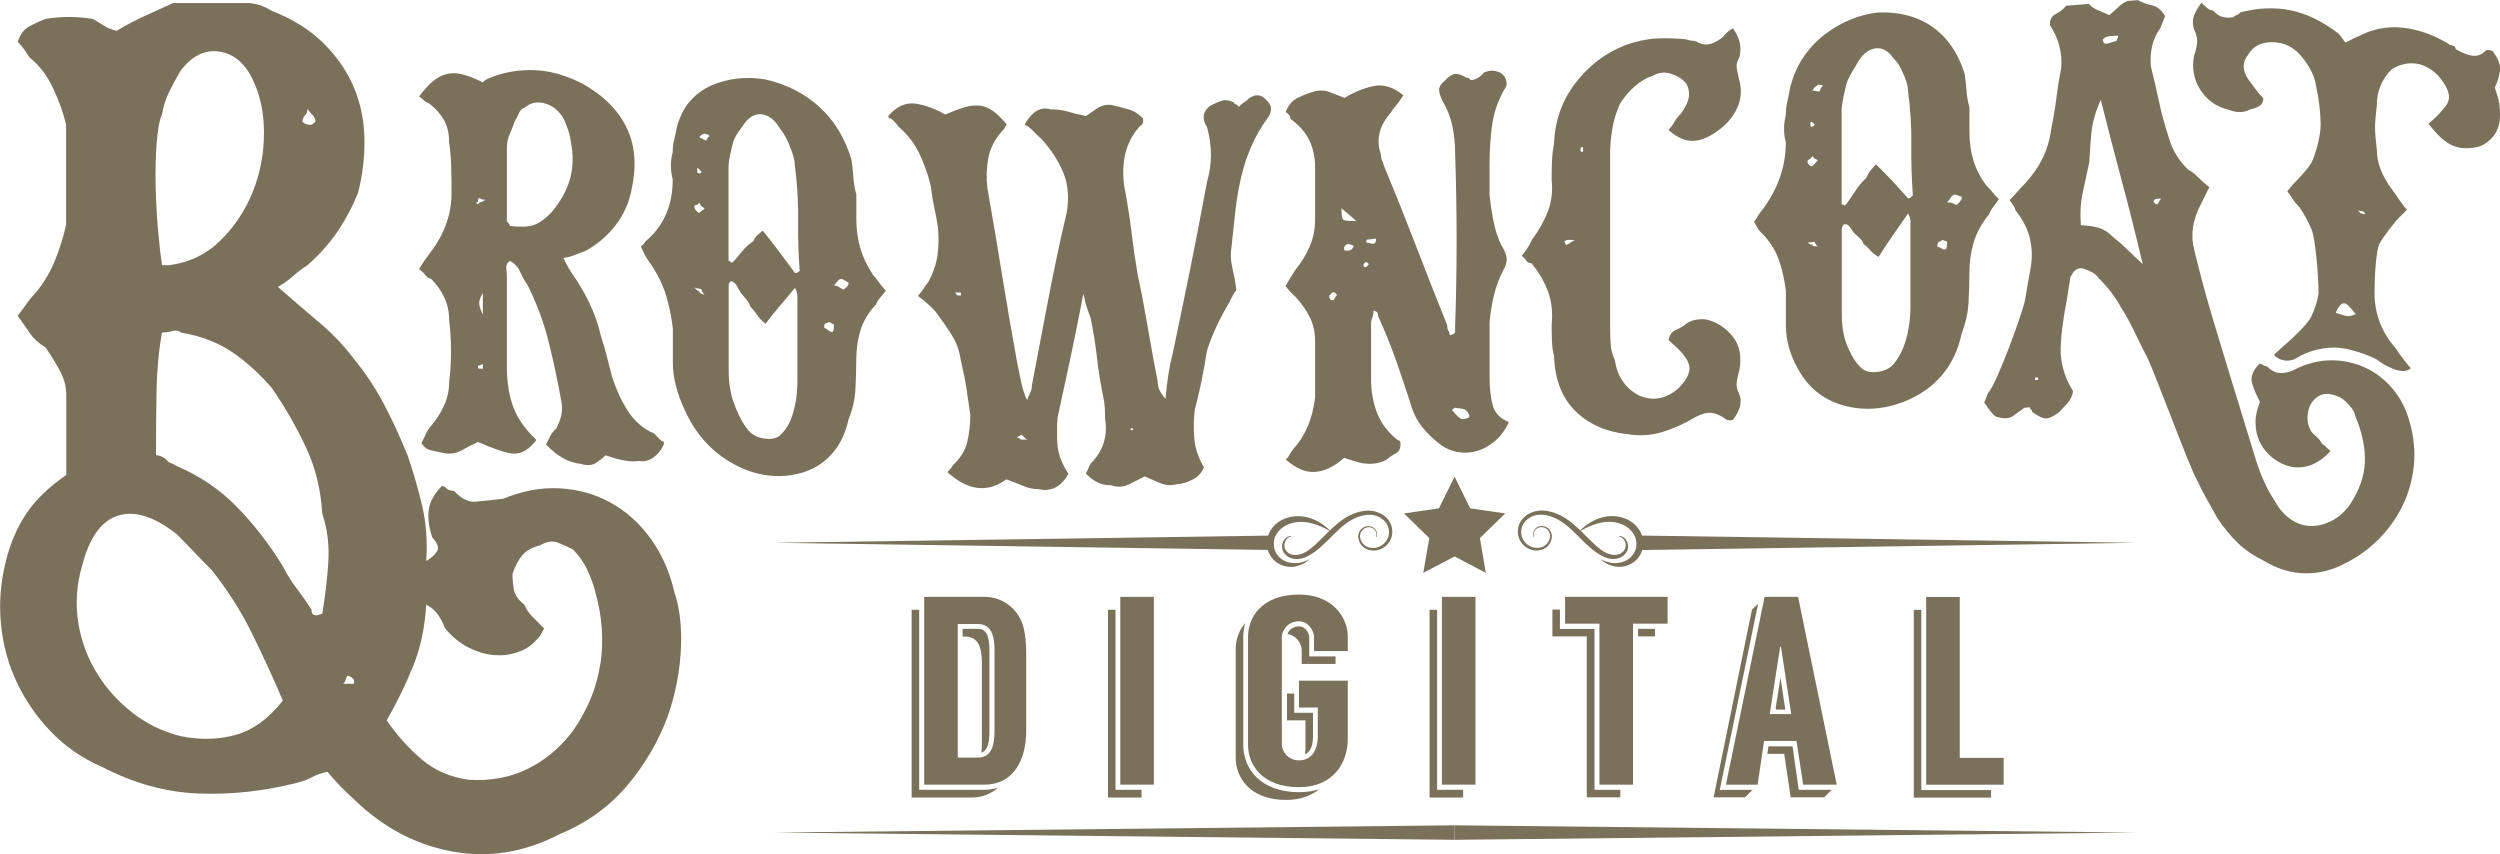 <svg xmlns="http://www.w3.org/2000/svg" id="Layer_2" data-name="Layer 2" viewBox="0 0 344.84 117.84"><defs><style>      .cls-1 {        fill: #7a715b;      }    </style></defs><g id="Layer_1-2" data-name="Layer 1"><g><path class="cls-1" d="M93.93,87.15c-.06-1.96-.34-3.75-.89-5.39-.64-2.82-1.73-5.3-3.27-7.44-1.55-2.14-3.39-3.8-5.53-4.98-2.14-1.18-4.48-1.84-7.03-1.98-2.55-.14-5.14.34-7.78,1.43-1.55.18-2.82.32-3.82.41-1,.09-2-.41-3-1.5-.46,0-.8-.11-1.02-.34-.23-.22-.43-.34-.61-.34-1.09,1.09-1.71,2.21-1.84,3.34-.14,1.14.02,2.39.48,3.75.73.82.96,1.46.68,1.91-.27.46-.77.91-1.5,1.36.18-2.73-.02-5.32-.61-7.78-.59-2.46-1.25-4.73-1.98-6.82-1-2.46-2.07-4.78-3.21-6.96-1.14-2.18-2.52-4.28-4.16-6.28-1.36-1.82-2.93-3.48-4.71-4.98-1.77-1.5-3.71-3.16-5.8-4.98.91-.55,1.64-1.07,2.18-1.57.55-.5,1.18-.98,1.91-1.43,1.73-1.55,3.14-3.14,4.23-4.78,1.09-1.64,2-3.37,2.73-5.19.64-2.46.93-4.96.89-7.5-.05-2.55-.55-4.93-1.5-7.16-.96-2.23-2.37-4.25-4.23-6.07-1.87-1.82-4.21-3.27-7.03-4.37-1.18-.73-2.32-1.09-3.41-1.09h-10.23c-1.18.55-2.43,1.11-3.75,1.71-1.32.59-2.66,1.3-4.03,2.12-.73-.18-1.3-.41-1.71-.68s-.93-.59-1.57-.96c-2.18-.36-4.37-.36-6.55,0-.91.36-1.69.73-2.32,1.09-.64.36-1.14,1.05-1.5,2.05.36.37.68.75.96,1.16s.5.75.68,1.02c1.36,1.09,2.46,2.53,3.27,4.3.82,1.77,1.41,3.43,1.77,4.98v13.78c-.36,1.64-.87,3.25-1.5,4.84-.64,1.59-1.5,3.07-2.59,4.43-.46.46-.91,1-1.36,1.64-.46.64-.87,1.18-1.23,1.64.64.91,1.2,1.73,1.71,2.46.5.73,1.2,1.36,2.12,1.91.82,1.18,1.5,2.3,2.05,3.34.55,1.05.82,2.12.82,3.21v11.05c-2.37,1.64-4.19,3.39-5.46,5.25-1.27,1.87-2.23,4.07-2.87,6.62-.73,2.91-.96,5.8-.68,8.67s1,5.55,2.18,8.05c1.18,2.5,2.75,4.78,4.71,6.82,1.96,2.05,4.3,3.66,7.03,4.85,4.37,2.27,8.8,3.5,13.3,3.68,4.5.18,9.07-.32,13.71-1.5.73-.18,1.39-.43,1.98-.75.59-.32,1.3-.57,2.12-.75.45.55,1,1.16,1.64,1.84.64.68,1.32,1.34,2.05,1.98,3.91,3.82,8.39,6.21,13.44,7.16,5.05.96,10.03.16,14.94-2.39,3.73-1.55,6.82-3.78,9.28-6.69,2.46-2.91,4.32-6.09,5.59-9.55.18-.55,2.04-5.41,1.84-11.67ZM42.07,15.92c.23-.22.34-.52.34-.89.27.36.52.66.75.89.23.23.34.53.34.89l-.55.41c-.36,0-.64-.04-.82-.14-.18-.09-.32-.18-.41-.27,0-.36.11-.66.34-.89ZM21.61,19.74c.14-1.86.39-3.21.75-4.03.18-1.09.52-2.14,1.02-3.14.5-1,1.02-1.96,1.57-2.87,1.55-2,3.3-2.87,5.25-2.59,1.95.27,3.48,1.5,4.57,3.68,1.09,2.18,1.64,4.69,1.64,7.51s-.5,5.51-1.5,8.05c-1,2.55-2.48,4.8-4.43,6.75-1.96,1.96-4.35,3.12-7.16,3.48h-.96c-.18-1.09-.37-2.66-.55-4.71-.18-2.05-.3-4.12-.34-6.21-.05-2.09,0-4.07.14-5.94ZM32.59,101.34c-2.37.68-4.91.75-7.64.21-2.55-.64-4.82-1.75-6.82-3.34-2-1.59-3.64-3.46-4.91-5.6-1.28-2.14-2.09-4.46-2.46-6.96-.36-2.5-.18-5.03.55-7.57,1-3.91,2.66-6.23,4.98-6.96,2.32-.73,5.03.14,8.12,2.59.73.73,1.5,1.53,2.32,2.39.82.87,1.64,1.71,2.46,2.52,2.18,2.73,4.05,5.66,5.59,8.8,1.55,3.14,2.96,6.21,4.23,9.21-1.91,2.46-4.05,4.03-6.41,4.71ZM45.28,77.74c-.18,2.41-.46,4.71-.82,6.89-1,.46-1.5.27-1.5-.55-.64-1-1.32-1.98-2.05-2.93-.73-.96-1.36-1.98-1.91-3.07-1.91-3.09-4.03-5.82-6.35-8.19-2.32-2.37-5.07-4.23-8.26-5.6-.27-.18-.55-.32-.82-.41-.27-.09-.55-.32-.82-.68-.09,0-.18-.04-.27-.14-.37-.18-.68-.27-.96-.27,0-3,.02-5.91.07-8.73.04-2.82.29-5.55.75-8.19.45,0,.93-.07,1.43-.2.5-.14.89-.07,1.16.2,2.73.46,5.07,1.34,7.03,2.66,1.96,1.32,3.8,2.98,5.53,4.98,1.82,2.64,3.39,5.37,4.71,8.19,1.32,2.82,2.07,5.87,2.25,9.14.73,2.18,1,4.48.82,6.89ZM48.83,94.32h-1.5c.18-.18.27-.29.27-.34s.04-.16.14-.34c0-.09.04-.22.14-.41.27,0,.5.09.68.27l.27.27v.55ZM82.81,91.52c-.46,3.23-1.73,6.35-3.82,9.35-1.73,2.27-3.8,4-6.21,5.19-2.41,1.18-5.12,1.68-8.12,1.5-2.55-.36-4.71-1.3-6.48-2.8-1.77-1.5-3.39-3.3-4.84-5.39,1.45-2.55,2.68-5.07,3.68-7.57,1-2.5,1.59-5.3,1.77-8.39.73.36,1.3.87,1.71,1.5.41.64.7,1.23.89,1.77,1,1.18,2.09,2.07,3.28,2.66,1.18.59,2.34.93,3.48,1.02,1.14.09,2.23-.04,3.28-.41,1.04-.36,1.89-.91,2.52-1.64.27-.27.45-.48.55-.61.09-.14.27-.48.55-1.02-.55-.55-1.07-1.07-1.57-1.57-.5-.5-.89-1.07-1.16-1.71-.82-.64-1.3-1.32-1.43-2.05-.14-.73-.2-1.45-.2-2.18.36-1.09.82-1.96,1.36-2.59.55-.63,1.36-1.09,2.46-1.36.91-.55,1.75-.66,2.52-.34.77.32,1.43.61,1.98.89.82.82,1.48,1.75,1.98,2.8.5,1.05.89,2.11,1.16,3.21.91,3.28,1.14,6.53.68,9.76Z"></path><path class="cls-1" d="M65.94,60.97c-.72.31-1.43.67-2.12,1.08-.69.41-1.45.57-2.28.5-.66-.14-1.31-.28-1.95-.4-.64-.12-1.12-.46-1.45-1.03.22-.45.4-.82.54-1.13.14-.31.29-.59.46-.85.88-1.02,1.58-2.04,2.07-3.1.5-1.06.75-2.19.75-3.41.17-1.34.25-2.75.25-4.22,0-1.47-.08-2.86-.25-4.17,0-1.22-.24-2.32-.71-3.28-.47-.96-1.07-1.8-1.78-2.48-.33-.1-.6-.27-.79-.53-.19-.26-.49-.53-.87-.81.17-.32.39-.69.66-1.09.28-.4.5-.7.66-.9,2.1-2.71,3.15-5.41,3.15-8.53,0-1.22-.01-2.41-.04-3.56-.03-1.16-.12-2.31-.29-3.46,0-1.22-.25-2.26-.75-3.11-.5-.85-1.19-1.62-2.07-2.25-.28-.1-.53-.26-.75-.49-.22-.22-.42-.36-.58-.42.66-.91,1.3-1.61,1.91-2.12.61-.5,1.24-.84,1.91-1,.66-.16,1.38-.15,2.16.05.77.19,1.71.55,2.82,1.1.17-.21.4-.38.71-.5.3-.12.62-.25.95-.39,2.1-.71,4.15-.92,6.14-.75,1.99.17,3.98.82,5.98,1.84,2.71,1.53,4.69,3.39,5.93,5.8,1.24,2.4,1.54,5.2.87,8.48-.33,1.91-1.07,3.65-2.2,5.14-1.13,1.49-2.53,2.7-4.19,3.61-.5.18-1.01.38-1.54.59-.53.22-1.04.35-1.54.4.17.35.35.71.54,1.06.19.36.35.62.46.8,2.1,2.96,3.49,5.86,4.15,8.82.33,1.01.61,1.96.83,2.85.22.89.47,1.86.75,2.91.55,1.72,1.27,3.28,2.16,4.66.88,1.37,2.1,2.47,3.65,3.13.17.18.34.38.54.58.19.2.37.36.54.48.17-.05.25.07.25.35-.28.74-.75,1.37-1.41,1.85-.66.48-1.33.65-1.99.51-.66.09-1.36.07-2.07-.06-.72-.13-1.58-.36-2.57-.72-.33.32-.76.67-1.29,1.03-.53.36-1.23.42-2.12.16-1.72-.17-3.32-1.09-4.81-2.68.17-.36.36-.75.58-1.16.22-.41.5-.76.83-1.05.33-.62.57-1.25.71-1.9.14-.65.12-1.31-.04-2-.5-2.78-1.08-5.49-1.74-8.12-.66-2.64-1.63-5.24-2.91-7.8-.39-.55-.72-1.15-1-1.79-.28-.64-.75-1.15-1.41-1.5-.39.23-.55.59-.5,1.06.05.48.08.88.08,1.21v12.45c0,1.77.23,3.42.71,4.94.47,1.52,1.37,2.98,2.7,4.38.22.2.44.42.66.67-1,1.3-2.03,1.91-3.11,1.87-1.08-.04-2.73-.65-4.94-1.6ZM66.93,27.56c-.39-.02-.62-.08-.71-.2-.08-.11-.18-.06-.29.16v.33c-.22,0-.28.05-.17.16,0,.06.05.11.17.17.11-.16.26-.27.46-.32.19-.05.37-.15.54-.31ZM66.6,50.2c-.28.15-.44.23-.5.23-.06,0-.11,0-.17,0v.25c0,.11.08.17.25.17.14,0,.28.01.42.02v-.66ZM66.6,40.41c-.33.54-.5,1.01-.5,1.39,0,.39.17.92.5,1.6v-2.99ZM70.34,31.17c1.38.16,2.46.13,3.24-.12.77-.25,1.6-.84,2.49-1.76,1.22-1.43,2.06-2.95,2.53-4.52.47-1.58.51-3.36.12-5.34-.11-.68-.26-1.28-.46-1.8-.19-.52-.37-.96-.54-1.31-.66-1.08-1.52-1.77-2.57-2.06-1.05-.29-1.96-.1-2.74.57-.39.11-.66.38-.83.8-.17.42-.36.78-.58,1.09-.17.53-.39,1.1-.66,1.71-.28.61-.42,1.24-.42,1.9v10.21c.06.06.11.12.17.18.17.18.25.33.25.44Z"></path><path class="cls-1" d="M88.39,34.03c.17-.12.33-.29.5-.52.17-.23.33-.41.5-.53,2.27-2.04,3.4-4.8,3.4-8.23-.33-1.3-.33-2.55,0-3.74,0-.66.07-1.25.21-1.77.14-.52.26-1.1.37-1.73.39-1.45,1-2.64,1.83-3.58.83-.94,1.81-1.65,2.95-2.15,1.13-.5,2.34-.81,3.61-.95,1.27-.13,2.54-.09,3.82.13,2.93.68,5.42,1.93,7.47,3.81,2.05,1.88,3.51,4.29,4.4,7.26.11.68.19,1.43.25,2.27.05.84.19,1.68.42,2.54v3.4c0,1.38.18,2.7.54,3.96.36,1.26.95,2.51,1.78,3.75.33.36.62.72.87,1.08.25.35.54.71.87,1.07-.22.31-.47.62-.75.93-.28.31-.47.62-.58.94-1.05,1.12-1.77,2.31-2.16,3.6-.39,1.29-.58,2.62-.58,4.01,0,1.33-.04,2.71-.12,4.14-.08,1.43-.4,2.81-.95,4.13-.44,2.11-1.34,3.84-2.7,5.19-1.36,1.35-3.14,2.2-5.35,2.52-2.88.38-5.67-.25-8.38-1.89-2.71-1.63-4.76-4.01-6.14-7.06-1.11-2.37-1.66-4.56-1.66-6.55,0-1.58,0-3.15,0-4.73-.17-1.54-.47-3.04-.91-4.51-.44-1.47-1.16-2.94-2.16-4.43-.33-.42-.6-.83-.79-1.21-.19-.39-.37-.77-.54-1.15ZM96.44,27.95c-.11.2-.25.3-.41.32-.17.02-.25.08-.25.19,0,.22.08.42.25.6.17.18.3.28.41.3.25-.19.5-.38.75-.58-.06-.07-.14-.14-.25-.22-.17-.09-.33-.3-.5-.61ZM97.18,40.66c-.11-.14-.18-.22-.21-.25-.03-.03-.07-.11-.12-.24-.06-.07-.08-.16-.08-.27-.33-.08-.66-.15-1-.23.22.22.36.35.41.39.05.04.14.07.25.1,0,.22.25.39.75.5ZM96.77,23.71c-.06-.07-.11-.14-.17-.2-.17-.2-.3-.32-.42-.34v.42c0,.17.03.26.08.27.06.01.11.03.17.04.11.03.19.02.25-.03,0-.05.03-.1.08-.15ZM96.44,18.91c.39.2.62.32.71.37.08.05.18.08.29.11,0-.05.05-.18.17-.38.05-.1.14-.16.25-.19,0-.11-.08-.2-.25-.26-.17-.06-.3-.11-.42-.14-.06.04-.14.08-.25.11-.11.03-.19.08-.25.15-.06.07-.14.15-.25.23ZM109.63,37.61c0,.06.05.06.17.03.11.02.28-.07.5-.26-.17-2.4-.24-4.79-.21-7.17.03-2.37-.12-4.86-.46-7.46,0-.33-.07-.74-.21-1.24-.14-.49-.29-.92-.46-1.28-.33-.94-.8-1.79-1.41-2.55-.66-1.11-1.44-1.73-2.32-1.89-.89-.16-1.69.19-2.41,1.05-.33.49-.65.94-.95,1.35-.3.41-.54.85-.71,1.31-.17.63-.32,1.26-.46,1.9-.14.64-.21,1.2-.21,1.7v12.87c.17.03.28.1.33.19.05.09.17.08.33-.06.39-.42.8-.91,1.24-1.46.44-.55.94-.99,1.49-1.33.17-.36.34-.63.54-.81.19-.19.46-.42.79-.69.83,1.03,1.59,2.01,2.28,2.92.69.92,1.4,1.87,2.12,2.87ZM105.57,44.66c-.5-.42-.87-.82-1.12-1.2-.25-.38-.57-.77-.95-1.17-.11-.35-.28-.66-.5-.92-.22-.26-.5-.59-.83-.99-.11-.19-.28-.48-.5-.89-.22-.4-.5-.64-.83-.71-.22.12-.33.32-.33.6v11.79c0,1,.1,1.97.29,2.92.19.95.57,2.01,1.12,3.17.33.73.75,1.41,1.25,2.03.5.62,1.19,1.01,2.08,1.17,1.05.19,1.84.04,2.37-.43.53-.47.98-1.11,1.37-1.94.66-1.56,1-3.42,1-5.57v-11.45c0-.22-.01-.42-.04-.59-.03-.17-.12-.43-.29-.79-.72.89-1.41,1.72-2.08,2.49-.66.78-1.33,1.6-1.99,2.48ZM113.7,45v.25c.17.02.33.11.5.27.17.16.33.25.5.27.17.02.26-.09.29-.34.03-.25.04-.48.04-.7-.11-.01-.19-.05-.25-.11-.22-.14-.36-.21-.42-.22-.17.09-.32.15-.46.19-.14.04-.21.17-.21.39ZM115.03,39.36c.33.04.61.14.83.31.22.17.39.25.5.27.11-.1.21-.17.29-.22.08-.05.15-.12.21-.23.05-.1.11-.18.17-.23v-.33c-.11-.01-.26-.08-.46-.22-.19-.13-.35-.21-.46-.22-.22-.03-.41.07-.58.3-.17.23-.33.42-.5.56Z"></path><path class="cls-1" d="M126.65,40.79c.39-.47.66-.84.83-1.11.17-.27.36-.53.58-.79.66-1.23,1.08-2.45,1.25-3.66.17-1.21.19-2.48.08-3.81-.17-1.06-.35-2.04-.54-2.93-.2-.9-.35-1.85-.46-2.85-.39-1.57-.91-3.06-1.58-4.46-.66-1.4-1.63-2.64-2.9-3.74-.28-.41-.61-.77-1-1.08-.22-.02-.33-.08-.33-.19-.06-.06-.06-.14,0-.25,1.16-1.28,2.41-1.82,3.73-1.62,1.33.2,2.68.7,4.07,1.49,1.05-.45,1.95-.78,2.7-1,.75-.22,1.44-.29,2.08-.22.64.07,1.24.33,1.83.75.58.43,1.2,1.03,1.87,1.82-.11.16-.19.32-.25.45-.06.14-.19.32-.42.53-1,1.14-1.62,2.37-1.87,3.7-.25,1.32-.29,2.7-.12,4.15.72,4.06,1.4,8.06,2.03,12,.64,3.94,1.31,7.88,2.03,11.81.22,1.05.41,2.01.58,2.87.17.86.44,1.7.83,2.54.11-.33.25-.66.42-.99.17-.33.25-.69.25-1.08.77-4.04,1.54-8.02,2.28-11.96.75-3.93,1.59-7.9,2.53-11.9.33-2,.18-3.79-.46-5.39-.64-1.6-1.65-3.16-3.03-4.7-.39-.33-.75-.68-1.08-1.04-.33-.36-.75-.68-1.25-.96,1.05-1.82,2.24-2.51,3.57-2.08.94,0,1.74.09,2.41.3.66.21,1.49.41,2.49.61.33-.23.82-.56,1.45-1,.64-.43,1.31-.61,2.03-.53.83.19,1.62.39,2.37.61.75.21,1.42.64,2.03,1.27,0,.22-.01.42-.04.58-.03.17-.15.31-.37.43-1.16,1.28-1.88,2.73-2.16,4.38-.28,1.64-.22,3.32.17,5.01.33,1.87.61,3.72.83,5.56.22,1.84.5,3.73.83,5.65.5,2.3.95,4.68,1.37,7.15.42,2.47.87,4.96,1.37,7.48,0,.39.07.76.21,1.11.14.35.43.79.87,1.32.22-2.5.55-4.6,1-6.29.83-3.93,1.65-7.87,2.45-11.83.8-3.96,1.56-7.9,2.28-11.83.72-2.43.72-4.95,0-7.55-.33-.47-.49-.96-.46-1.46.03-.5.29-.96.79-1.39.55-.32,1.09-.57,1.62-.75.53-.18,1.12-.11,1.78.22,0,.11.07.19.21.23.14.04.29.17.46.38.17-.24.39-.43.66-.6.28-.16.5-.34.66-.52.88-.69,1.69-.65,2.41.11.33.3.55.63.66.97.11.35.03.79-.25,1.31-1.05,1.43-1.88,2.86-2.49,4.3-.61,1.44-1.08,2.91-1.41,4.4-.33,1.5-.58,3.01-.75,4.55-.17,1.54-.33,3.09-.5,4.65-.17,1.01-.14,1.98.08,2.9.22.92.42,1.98.58,3.19-.17.18-.33.43-.5.75-.17.32-.33.65-.5,1-.66,1.11-1.25,2.19-1.74,3.26-.5,1.06-.94,2.19-1.33,3.38-.44,2.91-1,5.61-1.66,8.09-.17,1.34-.19,2.67-.08,3.99.11,1.32.55,2.65,1.33,3.97-.28.74-.79,1.3-1.54,1.69-.75.39-1.45.6-2.12.64-.83.22-1.62.17-2.37-.14-.75-.32-1.45-.62-2.12-.92-.72.37-1.47.74-2.24,1.11-.78.37-1.58.4-2.41.1-1.27.05-2.44-.5-3.49-1.63.22-.39.36-.67.42-.84.05-.17.14-.34.25-.51,1.71-1.71,2.38-3.78,1.99-6.2,0-.5-.01-1-.04-1.49-.03-.5-.1-.99-.21-1.49-.39-1.92-.68-3.74-.87-5.45-.19-1.71-.49-3.53-.87-5.45-.11-.33-.26-.75-.46-1.27-.19-.52-.37-1.22-.54-2.1-.61,3.17-1.2,6.12-1.78,8.84-.58,2.72-1.18,5.47-1.78,8.24-.11,1.44-.11,2.75,0,3.94.11,1.19.61,2.47,1.49,3.84-1,1.79-2.35,2.5-4.07,2.12-.72,0-1.41-.14-2.08-.42-.66-.28-1.47-.59-2.41-.94-2.6,1.9-5.31,1.57-8.13-1,.22-.21.39-.4.5-.56.11-.11.19-.24.25-.4,1.05-.95,1.71-2.02,1.99-3.2.28-1.18.41-2.43.42-3.76-.17-1.22-.35-2.45-.54-3.67-.19-1.22-.46-2.53-.79-3.93-.17-1.22-.58-2.36-1.25-3.42-.66-1.05-1.41-2.13-2.24-3.23-.33-.35-.69-.7-1.08-1.06-.39-.36-.83-.72-1.33-1.08ZM132.54,40.78v-.42c-.25-.01-.5-.02-.75-.03,0,.11.05.22.17.34.05.06.14.09.25.09.11,0,.22,0,.33.01ZM140.93,60.64c.25,0,.5,0,.75,0-.11-.06-.28-.19-.5-.42-.08-.08-.17-.17-.25-.25-.06,0-.11.03-.17.08-.06.06-.12.1-.21.12-.08.03-.18.1-.29.21.22,0,.36.04.41.13.05.08.14.13.25.13ZM156.28,59.07c-.11,0-.22.01-.33.02v.25c.06,0,.11,0,.17,0,.11,0,.17-.09.17-.26Z"></path><path class="cls-1" d="M193.55,13.19c-.39.6-.73,1.08-1.04,1.42-.3.34-.51.63-.62.87-1.66,1.87-2.13,3.8-1.41,5.82,0,.39.05.67.17.85.11.18.17.35.17.52,1.55,3.74,3.03,7.44,4.44,11.1,1.41,3.66,2.86,7.36,4.36,11.09,0,.33.05.59.17.77.11.18.17.38.17.6.5-.07.75-.24.75-.52v-.66c.28-7.84.28-15.83,0-23.99,0-1.22-.12-2.43-.37-3.64-.25-1.21-.71-2.38-1.37-3.51-.33-.67-.49-1.21-.46-1.6.03-.39.29-.79.79-1.18.5-.56.95-.87,1.37-.93.41-.06.95.12,1.62.53.22-.03.36.02.42.15.05.13.17.19.33.16.33-.05.65-.17.95-.38.3-.21.54-.43.71-.68.5-.18.93-.25,1.29-.22.36.03.71.14,1.04.31.39.28.64.65.75,1.1.11.46,0,.87-.33,1.25-.89,1.62-1.44,3.28-1.66,5-.22,1.72-.33,3.49-.33,5.32v4.07c.11,1.2.29,2.42.54,3.66.25,1.24.59,2.33,1.04,3.26.39.61.64,1.17.75,1.68.11.51,0,1.07-.33,1.66-.66,1.25-1.13,2.5-1.41,3.72-.28,1.23-.47,2.43-.58,3.61v7.8c0,1.38.14,2.61.42,3.68.28,1.07,1.02,1.85,2.24,2.35-.5,1.07-1.14,1.93-1.91,2.59-.78.66-1.6,1.12-2.46,1.38-.86.25-1.75.31-2.67.15-.92-.15-1.74-.51-2.46-1.08-1-.75-1.85-1.58-2.55-2.49-.7-.9-1.21-1.97-1.54-3.2-.67-2.07-1.35-4.09-2.04-6.05-.7-1.96-1.49-3.91-2.38-5.85,0-.11-.03-.26-.08-.45-.06-.19-.25-.32-.58-.39,0,.33-.06.66-.17.97-.11.32-.17.53-.17.64v7.88c0,1.66.28,3.2.83,4.63.55,1.43,1.49,2.67,2.82,3.72.22.08.35.15.37.2.03.05.04.19.04.41,0,.61-.22,1.02-.66,1.25-.44.22-.89.53-1.33.91-1,.51-2.13.65-3.39.41-.33-.07-.73-.18-1.19-.32-.47-.14-.86-.27-1.19-.4-1.37,1.21-2.71,1.86-4.03,1.95-1.32.09-2.67-.49-4.06-1.73.22-.13.4-.34.54-.64.14-.29.32-.56.54-.8,1.66-1.83,2.66-4.21,2.99-7.12v-7.72c0-1.22-.24-2.31-.71-3.28-.47-.97-1.15-1.94-2.03-2.9-.11-.1-.3-.29-.58-.56-.28-.28-.53-.57-.75-.88.22-.41.47-.84.75-1.28.28-.44.47-.75.58-.93.88-1.09,1.56-2.2,2.03-3.33.47-1.13.71-2.36.71-3.69v-7.14c0-1.38-.26-2.63-.79-3.73-.53-1.1-1.4-2.09-2.61-2.96,0-.39-.22-.7-.66-.93.33-.92.87-1.57,1.62-1.95.75-.38,1.45-.66,2.12-.85.83-.26,1.6-.24,2.32.03.72.28,1.41.55,2.07.8,1.33-.82,2.67-1.36,4.03-1.64,1.35-.28,2.72.16,4.11,1.31ZM184.42,40.68c-.17-.2-.28-.31-.33-.34-.06-.02-.17-.02-.33,0-.14.15-.28.31-.42.46,0,.22.05.38.17.48.05.11.14.15.25.14.17-.02.28-.1.33-.24.05-.14.17-.31.33-.49ZM185.04,28.74c0,.89.08,1.4.25,1.55.16.15.77.22,1.81.2-.33-.29-.67-.58-1.03-.88-.36-.29-.7-.58-1.03-.88ZM186.74,33.94c-.11-.1-.32-.18-.62-.26-.3-.07-.54.06-.71.41v.42c.66.2,1.11,0,1.33-.57ZM188.07,36.52c0,.22.05.33.17.31.05.05.14.04.25-.03.11-.12.22-.25.33-.37-.11-.1-.22-.19-.33-.29-.11.01-.22.08-.33.21-.06.06-.08.12-.08.18ZM188.48,33.07v.42c.17-.02.33,0,.5.06.17.06.33.08.5.06.22-.03.33-.26.33-.7-.33.04-.66.08-1,.12-.11.01-.22.03-.33.04ZM200.27,56.55c.55.65.94,1.03,1.16,1.17.22.14.5.13.83-.03.05.05.11.04.17-.02.17-.02.25-.14.25-.37-.22-.52-.5-.82-.83-.88-.33-.07-.72-.12-1.16-.18-.14.1-.28.2-.42.3Z"></path><path class="cls-1" d="M239.03,3.91c.94,1.26,1.24,2.58.91,3.95-.33.54-.46,1.07-.37,1.58.08.52.21,1.09.37,1.74.33,1.34.21,2.62-.37,3.82-.58,1.21-1.45,2.22-2.62,3.03-1.16.87-2.28,1.34-3.36,1.4-1.08.06-2.23-.43-3.44-1.49.33-.38.61-.76.83-1.15.22-.39.53-.78.91-1.16.66-.92,1.02-1.71,1.08-2.39.05-.67-.08-1.26-.42-1.77-.5-.6-1.19-1.03-2.08-1.3-.89-.27-1.69-.18-2.41.25-.94.3-1.81.8-2.61,1.52-.8.72-1.48,1.53-2.03,2.44-.5,1.12-.84,2.28-1.04,3.47-.19,1.19-.29,2.39-.29,3.61,0,4.37,0,8.74,0,13.11,0,3.49,0,6.97,0,10.46,0,.83.03,1.64.08,2.44.05.79.25,1.53.58,2.2.33,2.28,1.46,3.92,3.4,4.92,1.94.78,3.74.43,5.4-1.07.83-.83,1.31-1.6,1.45-2.31.14-.71-.12-1.46-.79-2.26-.17-.25-.47-.59-.91-1-.44-.41-.83-.76-1.16-1.05.17-.69.47-1.13.91-1.33.44-.2.83-.4,1.16-.61.5-.45,1.06-.74,1.7-.85.64-.11,1.17-.11,1.62,0,1.38.37,2.54,1.15,3.49,2.33.94,1.18,1.24,2.71.91,4.57-.17.57-.29,1.13-.37,1.67-.08.54.04,1.11.37,1.74.39,1.06.08,2.23-.91,3.52-.22.03-.42.04-.58.03-.17,0-.33-.08-.5-.23-.66-.47-1.3-.73-1.91-.79-.61-.06-1.33.13-2.16.58-1.55.93-3.09,1.62-4.61,2.07-1.52.46-3.11.55-4.77.29-2.93-.31-5.33-1.37-7.18-3.18-1.85-1.81-2.84-4.34-2.95-7.6-.17-.64-.26-1.35-.29-2.12-.03-.77-.04-1.49-.04-2.15.17-1.74,0-3.28-.5-4.62-.5-1.34-1.25-2.63-2.24-3.88-.39-.05-.64-.19-.75-.39-.11-.2-.33-.42-.66-.65.33-.38.61-.75.83-1.11.22-.36.42-.72.58-1.08,1-1.36,1.74-2.69,2.24-4.01.5-1.32.66-2.74.5-4.26,0-.83.01-1.66.04-2.5.03-.83.12-1.68.29-2.53.11-3.11,1.08-5.88,2.9-8.29,1.83-2.41,4.12-4.18,6.89-5.28,1.55-.55,2.99-.86,4.32-.93,1.33-.07,2.68-.03,4.07.11.33.12.65.19.95.2.3.01.54.09.71.24.66.3,1.27.36,1.83.17.55-.18,1.11-.5,1.66-.96.28-.42.72-.81,1.33-1.17ZM217.28,33.19c-.28-.07-.51-.11-.71-.11-.19,0-.37.01-.54.04-.11.1-.22.2-.33.3.11-.02.17,0,.17.06,0,.06.03.11.08.15,0,.06.03.11.08.15.17-.02.35-.12.54-.28.19-.16.43-.27.71-.31ZM218.36,20.26c-.22.03-.33.1-.33.21-.06.06-.06.12,0,.17-.06.06-.06.12,0,.17,0,.11.11.15.33.12v-.66Z"></path><path class="cls-1" d="M241.93,30.61c.17-.19.33-.43.5-.73.17-.3.33-.54.5-.73,2.27-2.93,3.4-6.11,3.4-9.54-.33-1.18-.33-2.42,0-3.74,0-.66.07-1.28.21-1.85.14-.57.26-1.19.37-1.87.39-1.59,1-3.01,1.83-4.24.83-1.23,1.81-2.28,2.95-3.15,1.13-.87,2.34-1.57,3.61-2.08,1.27-.52,2.54-.84,3.82-.96,2.93-.11,5.42.57,7.47,2.02,2.05,1.45,3.51,3.59,4.4,6.41.11.66.19,1.4.25,2.23.05.83.19,1.65.42,2.46v3.4c0,1.38.18,2.67.54,3.87.36,1.2.95,2.35,1.78,3.46.33.31.62.63.87.95.25.32.54.64.87.95-.22.34-.47.69-.75,1.03-.28.35-.47.69-.58,1.03-1.05,1.28-1.77,2.59-2.16,3.94-.39,1.35-.58,2.72-.58,4.1,0,1.33-.04,2.71-.12,4.16-.08,1.44-.4,2.88-.96,4.3-.44,2.19-1.34,4.09-2.7,5.71-1.36,1.62-3.14,2.85-5.35,3.71-2.88,1.08-5.67,1.23-8.38.43-2.71-.79-4.76-2.46-6.14-5.01-1.11-1.97-1.66-3.96-1.66-5.95v-4.73c-.17-1.47-.47-2.86-.91-4.17-.44-1.3-1.16-2.5-2.16-3.6-.33-.29-.6-.59-.79-.9-.19-.31-.37-.62-.54-.93ZM249.99,21.52c-.11.23-.25.39-.42.46-.17.07-.25.17-.25.28,0,.22.08.39.25.51.17.12.3.17.42.16.25-.28.5-.55.75-.83-.06-.05-.14-.09-.25-.14-.17-.04-.33-.18-.5-.44ZM250.73,33.97c-.11-.1-.18-.16-.21-.18-.03-.02-.07-.09-.12-.19-.06-.05-.08-.13-.08-.24-.33.04-.66.07-1,.11.22.14.36.22.42.24.05.02.14.03.25.01,0,.22.25.3.75.25ZM250.32,17.16c-.06-.05-.11-.1-.17-.15-.17-.15-.3-.22-.42-.2v.42c0,.17.03.25.08.24.06,0,.11-.01.17-.02.11-.01.19-.05.25-.11,0-.05.03-.11.08-.18ZM249.99,12.47c.39.07.62.11.71.13.08.02.18.02.29,0,0-.05.05-.2.17-.43.05-.12.14-.21.25-.28,0-.11-.08-.17-.25-.18-.17,0-.3,0-.42,0-.06.06-.14.13-.25.19-.11.07-.19.15-.25.24-.06.09-.14.2-.25.32ZM263.18,27.34c0,.06.05.05.17-.01.11,0,.28-.13.5-.37-.17-2.37-.24-4.74-.21-7.12.03-2.38-.12-4.83-.46-7.35,0-.33-.07-.73-.21-1.19-.14-.46-.29-.85-.46-1.16-.33-.86-.8-1.59-1.41-2.2-.66-.94-1.44-1.36-2.32-1.28-.89.08-1.69.66-2.41,1.73-.33.59-.65,1.13-.96,1.63-.3.5-.54,1.01-.71,1.52-.17.68-.32,1.36-.46,2.04-.14.68-.21,1.27-.21,1.76v12.87c.17-.02.28.01.33.09.05.08.17.02.33-.16.39-.54.8-1.15,1.25-1.83.44-.68.94-1.27,1.49-1.77.17-.4.35-.73.54-.97.19-.24.46-.54.79-.91.83.81,1.59,1.58,2.28,2.32.69.74,1.4,1.52,2.12,2.35ZM259.11,35.43c-.5-.29-.87-.58-1.12-.89-.25-.31-.57-.61-.95-.9-.11-.32-.28-.58-.5-.78-.22-.2-.5-.45-.83-.75-.11-.15-.28-.4-.5-.74-.22-.34-.5-.49-.83-.45-.22.19-.33.42-.33.7v11.79c0,1,.1,1.94.29,2.83.19.89.57,1.84,1.12,2.83.33.63.75,1.18,1.25,1.66.5.48,1.19.67,2.07.59,1.05-.1,1.84-.45,2.37-1.05.52-.6.98-1.36,1.37-2.28.66-1.72,1-3.65,1-5.81,0-3.82,0-7.64,0-11.45,0-.22-.01-.41-.04-.58-.03-.16-.12-.4-.29-.72-.72,1.06-1.41,2.06-2.08,3-.66.95-1.33,1.95-1.99,3.01ZM267.25,33.82v.25c.17-.01.33.05.5.17.16.13.33.18.5.17.17-.01.26-.14.29-.39.03-.25.04-.49.04-.71-.11,0-.19-.01-.25-.07-.22-.09-.36-.14-.42-.14-.17.12-.32.22-.46.28-.14.07-.21.21-.21.43ZM268.58,27.92c.33-.02.61.03.83.15.22.12.39.18.5.17.11-.12.21-.21.29-.27.08-.06.15-.15.21-.26.06-.11.11-.2.17-.26,0-.11,0-.22,0-.33-.11,0-.26-.04-.46-.14-.19-.1-.35-.14-.46-.14-.22.02-.42.15-.58.41-.17.26-.33.48-.5.66Z"></path><path class="cls-1" d="M303.61.36c.39.35.69.62.91.8.22.18.47.28.75.29.66.82,1.58,1.12,2.74.93.17-.15.33-.25.5-.29.17-.04.33-.17.5-.38,2.43-.64,4.74-.73,6.93-.29,2.19.44,4.4,1.51,6.65,3.23.16.19.31.38.45.57.14.19.29.4.45.65.38-.16.68-.31.9-.44.22-.13.49-.25.82-.37,1.97-1.06,4.05-1.48,6.24-1.24,2.18.24,4.36,1.03,6.52,2.37.17.04.33.09.5.16.17.07.25.21.25.43.83.48,1.58.78,2.24.89.66.12,1.27-.08,1.83-.6.11-.14.26-.19.46-.17.19.02.37.06.54.11.83,1.06,1.17,2,1.04,2.82-.14.82-.37,1.57-.71,2.25.44,1.28.66,2.15.66,2.59.17,1.49.01,2.66-.46,3.52-.47.87-1.2,1.52-2.2,1.98-1.44.4-2.7.37-3.78-.08-1.08-.45-2.2-1.47-3.36-3.05.33-.26.66-.54,1-.86.33-.31.66-.68,1-1.1.66-.68.93-1.37.79-2.1-.14-.72-.62-1.57-1.45-2.54-1-1-2.05-1.56-3.15-1.68-1.11-.12-2.19.14-3.24.77-1.38,1.34-2.08,3.02-2.08,5.01-.33,3.04-.33,3.08,0,6.13,0,1.77.69,3.58,2.08,5.44.33.39,1.52,2.31,2.08,2.81-.39.42-.75.78-1.08,1.07-.33.3-2.3,2.76-2.74,3.68-.44.92-.66,4.49-.66,6.68,0,2.99,1.02,5.6,3.07,7.87.17.42,1.71,2.35,1.93,2.56-1.05,1.17-3.96-.58-4.42-1s-3.33-1.58-5.29-1.79-4.37.32-6.08,1.42c-.92.58-2.37.4-3.08-.46.11-.15,2.09-1.89,2.25-2.04.17-.15,2.34-2.12,2.86-3.18.53-1.07.87-2.14,1.04-3.23,0-2.74-.48-7.72-.95-8.83-.47-1.11-1.04-2.15-1.7-3.11-.39-.38-.69-.75-.91-1.1-.22-.36-.47-.72-.75-1.08.28-.36.53-.66.75-.91.22-.25,2.14-2.15,2.61-3.09.47-.94,1.27-3.57,1.24-5.26-.03-1.69-.23-3.42-.62-5.19-.11-.84-.42-1.7-.91-2.57-.5-.86-1.08-1.61-1.74-2.24-1-.89-2.2-1.33-3.61-1.3-1.41.03-2.45.6-3.11,1.71-.83,1.04-.83,2.17,0,3.4.28.36.59.78.96,1.29.36.5.73.94,1.12,1.3,0,.5-.17.86-.5,1.07-.33.22-.78.39-1.33.51-.89.48-1.88.48-2.99.02-1.66-.39-2.95-1.3-3.86-2.73-.91-1.43-1.2-2.99-.87-4.69.22-.65.36-1.25.42-1.8.06-.55-.08-1.17-.42-1.85-.17-.51-.21-1.01-.12-1.5.08-.49.46-1.22,1.12-2.18ZM322.2,43.16c.88.29,1.44.45,1.66.46.22,0,.58-.09,1.08-.29-.5-.63-.89-1.07-1.16-1.3-.28-.24-.55-.26-.83-.08-.17.14-.33.35-.5.63-.17.28-.25.48-.25.59ZM326.26,29.54c0-.05-.06-.15-.17-.28-.06,0-.11-.05-.17-.11-.22-.04-.44-.07-.66-.11.17.19.28.31.33.35.05.04.17.07.33.1.11.02.22.04.33.06Z"></path><path class="cls-1" d="M294.88,0c.58.35,1.23.59,1.94.73.71.14,1.32.64,1.83,1.49l-.7,1.73c-1.01,1.36-1.43,3.1-1.27,5.2.41,1.64.79,3.29,1.14,4.93.35,1.65.78,3.23,1.29,4.75.47,1.75,1.37,3.27,2.7,4.56.47.24.93.6,1.38,1.06s.98.93,1.57,1.38c-.2.35-.41.77-.65,1.26-.24.49-.43.89-.58,1.18-1.12,2.15-1.4,4.24-.85,6.26.66,2.74,1.37,5.42,2.13,8.04.76,2.62,5.55,18.26,6.38,20.93.3.98.67,1.96,1.11,2.93.44.97.94,1.88,1.51,2.73.59,1.07,1.31,1.89,2.16,2.47.85.57,1.74.88,2.67.92.92.04,1.87-.18,2.84-.64.97-.47,1.83-1.2,2.59-2.21,1.35-2,2.06-4,2.13-5.98.07-1.99-.38-4.11-1.34-6.38-.03-.33-.21-.71-.55-1.13-.34-.42-.69-.78-1.05-1.09-.53-.4-1.2-.66-1.99-.77-.79-.11-1.49.17-2.11.83-.46.48-.75,1.15-.85,1.99-.1.84.07,1.64.52,2.39.18.21.42.44.72.7.3.26.55.57.74.95.23.15.43.3.58.46.15.16.35.34.59.54-.98,1.08-2.04,1.78-3.18,2.09-1.15.31-2.3.21-3.46-.32-.64-.28-1.24-.7-1.81-1.24-.57-.54-1.03-1.17-1.36-1.9-.34-.73-.51-1.55-.53-2.47-.02-.92.19-1.9.61-2.93-.46-.86-.82-1.71-1.08-2.55-.26-.84.07-1.75,1-2.71.17-.01.34.04.52.17.18.13.35.18.52.17.61.62,1.25.94,1.91.94.67,0,1.3-.16,1.89-.48,1.72-.86,3.42-1.28,5.09-1.28,1.67,0,3.24.35,4.68,1.02,1.45.67,2.71,1.64,3.79,2.93,1.08,1.28,1.85,2.8,2.32,4.55.61,2.13.8,4.19.57,6.19-.23,2-.77,3.84-1.62,5.53-.85,1.68-1.94,3.19-3.29,4.53-1.35,1.33-2.83,2.4-4.44,3.19-1.76.98-3.62,1.46-5.58,1.44-1.95-.01-3.87-.59-5.74-1.73-1.39-.67-2.59-1.49-3.58-2.44-1-.96-1.94-2.1-2.82-3.42-.45-.8-.94-1.67-1.46-2.61-.52-.93-.98-1.83-1.38-2.7-1.03-1.7-6.04-15.47-7.05-17.29-1.01-1.82-2.14-4.63-3.4-6.43-.33-.64-.76-1.32-1.29-2.03-.53-.71-1.16-1.43-1.88-2.15-.25-.32-.53-.56-.85-.73-.32-.17-.68-.32-1.08-.46-.35-.14-.68-.13-1,.04-.32.17-.55.42-.69.77-.15.18-.24.37-.25.56-.01.2-.06.49-.14.89-.14,1.07-.31,2.1-.51,3.09-.2.99-.75,4.6-.64,6.38.11,1.78.68,3.49,1.7,5.14-.11.68-.38,1.24-.79,1.69-.41.45-.8.86-1.16,1.22-.74.56-1.33.84-1.78.85-.45,0-1.08-.29-1.91-.9-.01-.17-.06-.27-.15-.32-.09-.05-.14-.16-.15-.32l-.75.06c-.53.38-1.06.75-1.59,1.13-.53.38-1.22.43-2.08.16-.17.01-.37-.1-.61-.33-.24-.23-.68-.8-1.3-1.7.16-.12.41-1.12.57-1.3,1.28-1.49,4.83-11.34,5.08-12.83.24-1.5.51-2.98.78-4.46.23-1.36.19-2.68-.1-3.97-.3-1.29-.97-2.62-2.03-3.98-.01-.17-.08-.34-.21-.53-.13-.19-.32-.46-.57-.83.31-.3.63-.65.97-1.04s.68-.76,1.04-1.13c1.03-1.09,1.86-2.25,2.49-3.5.63-1.25,1.05-2.66,1.26-4.24.28-1.36.51-2.73.68-4.11.17-1.38.4-2.78.68-4.2.17-2.08-.34-4.05-1.55-5.91-.06-.72.22-1.24.84-1.57.62-.33,1.08-.7,1.38-1.11l3.16-.25c.31.37.69.64,1.15.83.46.19,1.01.42,1.65.71.47-.37.89-.74,1.25-1.1.36-.36.79-.65,1.27-.85l1.41-.11ZM281.14,52.39l-.03-.33-.42.03.03.33.42-.03ZM289.77,13.79c-.71,1.56-1.14,3.05-1.28,4.45-.14,1.41-.24,2.78-.3,4.12-.29,1.31-.59,2.68-.89,4.13-.31,1.45-.4,2.97-.27,4.58.95.04,1.77.15,2.45.35.69.2,1.36.63,2.03,1.31.59.46,1.21.99,1.84,1.61s1.37,1.32,2.21,2.09c-.92-3.89-1.87-7.67-2.85-11.33-.98-3.66-1.96-7.43-2.94-11.32ZM291.89,5.67c.05-.06.1-.15.15-.26.09-.23.14-.4.13-.51l-1,.08c-.17.01-.35.04-.54.08-.19.04-.39.19-.59.42,0,.11.04.22.11.33.07.16.19.24.35.22.22-.02.47-.08.74-.18.27-.1.49-.16.66-.18ZM297.42,28.18c.17-.01.27-.09.32-.23.04-.14.17-.33.37-.57l-.75.06c-.06,0-.11.04-.16.1-.1.12-.15.24-.14.35l.36.31Z"></path><g><path class="cls-1" d="M135.82,108.94c.63,0,1.26-.11,1.85-.3-.96.85-2.22,1.37-3.59,1.37h-8.33v-25.9h1.04v24.83h9.03ZM141.55,89.73v11.1c0,3.96-1.74,7.4-5.74,7.4h-8.33v-25.9h8.33c2.63,0,4.81,1.81,5.4,4.33.22.96.33,2.04.33,3.07ZM137.18,89.73c0-2.07-.44-3.66-2.33-3.66h-2.74v18.43h2.74c1.89,0,2.33-1.59,2.33-3.66v-11.1ZM136.48,89.77v11.1c0,2.07-.48,2.74-1.11,2.96.04-.41.07-.81.07-1.26v-11.06c0-2.11-.44-3.7-2.29-3.7h-.37v-1.07h2.07c.89,0,1.63.41,1.63,3.03Z"></path><path class="cls-1" d="M153.87,108.94h3.59v1.07h-4.63v-25.9h1.04v24.83ZM159.16,82.33v25.9h-4.63v-25.9h4.63Z"></path><path class="cls-1" d="M179.18,109.27c1.04,0,2-.15,2.77-.41-1.07.89-2.59,1.48-4.51,1.48-5.14,0-6.99-3.18-6.99-5.85v-14.91c0-1.22.37-2.55,1.3-3.63-.15.63-.26,1.26-.26,1.89v14.95c0,3.22,2.37,6.48,7.7,6.48ZM185.91,89.81h-4.66v-1.96c0-.78-.74-2.15-2.07-2.15-1.63,0-2.37,1.37-2.37,2.15v14.88c0,.78.74,2.15,2.37,2.15s2.59-1.26,2.59-3.37v-3.92h-2.59v-3.7h6.73v7.99c0,3.48-2.11,6.7-6.73,6.7-5.14,0-7.03-3.15-7.03-5.81v-14.95c0-2.66,1.89-5.81,7.03-5.81,4.62,0,6.73,3.14,6.73,5.81v2ZM180.07,103.28v-3.92h-2.55v-3.7h1v2.66h2.59v3.22c0,1.37-.37,2.18-1.11,2.52.04-.22.07-.52.07-.78ZM179.55,91.58v-1.96c0-.78-.74-2.04-1.96-2.15.15-.44.63-1.07,1.59-1.07s1.41,1.04,1.41,1.48v2.66h3.63v1.04h-4.66Z"></path><path class="cls-1" d="M198.23,108.94h3.59v1.07h-4.63v-25.9h1.04v24.83ZM203.52,82.33v25.9h-4.63v-25.9h4.63Z"></path><path class="cls-1" d="M219.95,108.94h3.55v1.04h-4.63v-22.2h-4.74v-3.7h1.04v2.67h4.77v22.2ZM230.02,82.33v3.7h-4.77v22.2h-4.63v-22.2h-4.74v-3.7h14.13ZM225.95,86.74h2.33v1.04h-2.33v-1.04Z"></path><path class="cls-1" d="M241.74,108.94l-1.04,1.04h-4.33l5.29-25.9.85-.81-5.29,25.68h4.51ZM247.81,102.2h-4.48l-.89,6.03h-4.37l5.33-25.9h4.62l5.33,25.9h-4.63l-.92-6.03ZM252.66,108.94l-1.04,1.04h-4.62l-.89-5.99h-2.33l.15-1.04h3.33l.85,5.99h4.55ZM247.07,98.5l-1.41-9.29h-.11l-1.44,9.29h2.96ZM245.59,93.44l.67,4.44h-1.29l-.04-.26.67-4.18Z"></path><path class="cls-1" d="M265.02,108.98h9.62v1.04h-10.66v-25.9h1.04v24.87ZM276.38,104.54v3.7h-10.69v-25.9h4.63v22.2h6.07Z"></path></g><polygon class="cls-1" points="226.19 73.87 294.6 74.87 226.19 75.87 226.19 73.87"></polygon><path class="cls-1" d="M217.68,73.43c1.05-1.08,2.4-1.99,4.02-2.2.8-.11,1.63-.02,2.42.27.78.29,1.49.84,1.97,1.55.47.72.68,1.64.52,2.49-.17.86-.68,1.64-1.4,2.09-.7.48-1.58.64-2.37.52-.79-.13-1.53-.49-2.06-1.04,1.3.78,2.96.75,3.98-.1,1.06-.83,1.26-2.38.51-3.44-.69-1.11-2.12-1.64-3.5-1.59-1.4.05-2.8.66-4.09,1.44Z"></path><path class="cls-1" d="M211.54,74.09c-.11-.32-.1-.7.1-1,.2-.3.53-.48.88-.52.72-.1,1.43.47,1.52,1.2.09.72-.29,1.43-.89,1.83-.62.38-1.4.43-2.07.18-.67-.25-1.25-.77-1.52-1.45-.28-.67-.26-1.45.04-2.12.64-1.36,2.25-1.98,3.65-1.75,1.4.19,2.67.9,3.71,1.78,1.05.88,1.93,1.87,2.89,2.75.92.87,2.02,1.73,3.21,1.52.56-.08,1.09-.52,1.17-1.1.1-.58-.24-1.27-.89-1.42v-.08c.74.03,1.27.79,1.23,1.52-.02.77-.67,1.42-1.39,1.59-.72.2-1.5.03-2.13-.3-.63-.31-1.19-.74-1.71-1.18-1.02-.89-1.91-1.89-2.87-2.75-.95-.86-2.08-1.53-3.31-1.75-.61-.09-1.24-.06-1.8.18-.55.25-1.06.65-1.31,1.18-.26.54-.3,1.19-.09,1.75.21.57.68,1.03,1.25,1.26.56.24,1.24.22,1.77-.08.52-.31.88-.93.83-1.54-.05-.61-.65-1.14-1.28-1.07-.31.03-.62.18-.8.43-.19.25-.22.6-.12.91l-.07.02Z"></path><polygon class="cls-1" points="175.67 75.87 106.67 74.87 175.67 73.87 175.67 75.87"></polygon><path class="cls-1" d="M183.73,73.43c-1.28-.79-2.68-1.39-4.09-1.44-1.38-.05-2.81.49-3.5,1.59-.75,1.06-.54,2.61.51,3.44,1.02.85,2.68.88,3.98.1-.53.55-1.27.9-2.06,1.04-.79.12-1.67-.04-2.37-.52-.72-.45-1.23-1.24-1.4-2.09-.17-.86.05-1.78.52-2.49.47-.72,1.19-1.26,1.97-1.55.78-.29,1.62-.38,2.42-.27,1.62.21,2.98,1.12,4.02,2.2Z"></path><path class="cls-1" d="M189.8,74.07c.1-.31.07-.65-.12-.91-.18-.26-.49-.41-.8-.43-.63-.06-1.22.47-1.28,1.07-.06.61.31,1.23.83,1.54.53.3,1.21.32,1.77.08.57-.23,1.04-.69,1.25-1.26.22-.56.18-1.21-.09-1.75-.26-.54-.77-.94-1.31-1.18-.56-.24-1.19-.27-1.8-.18-1.24.22-2.36.89-3.31,1.75-.96.86-1.86,1.85-2.87,2.75-.52.44-1.07.86-1.71,1.18-.63.33-1.41.5-2.13.3-.73-.18-1.38-.82-1.39-1.59-.03-.73.5-1.49,1.22-1.52v.08c-.64.14-.98.84-.88,1.42.07.58.6,1.02,1.17,1.1,1.2.2,2.29-.65,3.21-1.52.96-.88,1.84-1.88,2.89-2.75,1.04-.88,2.31-1.59,3.71-1.78,1.4-.22,3,.39,3.65,1.75.3.67.32,1.45.04,2.12-.27.68-.85,1.2-1.52,1.45-.67.25-1.45.21-2.07-.18-.6-.39-.98-1.11-.89-1.83.09-.73.8-1.29,1.52-1.2.35.04.68.22.88.52.2.29.21.68.1,1l-.07-.02Z"></path><polygon class="cls-1" points="200.64 65.75 202.79 70.12 207.62 70.82 204.13 74.22 204.95 79.02 200.64 76.75 196.32 79.02 197.15 74.22 193.66 70.82 198.48 70.12 200.64 65.75"></polygon><polygon class="cls-1" points="200.64 115.84 106.67 114.84 200.64 113.84 200.64 115.84"></polygon><polygon class="cls-1" points="200.64 113.84 294.6 114.84 200.64 115.84 200.64 113.84"></polygon></g></g></svg>